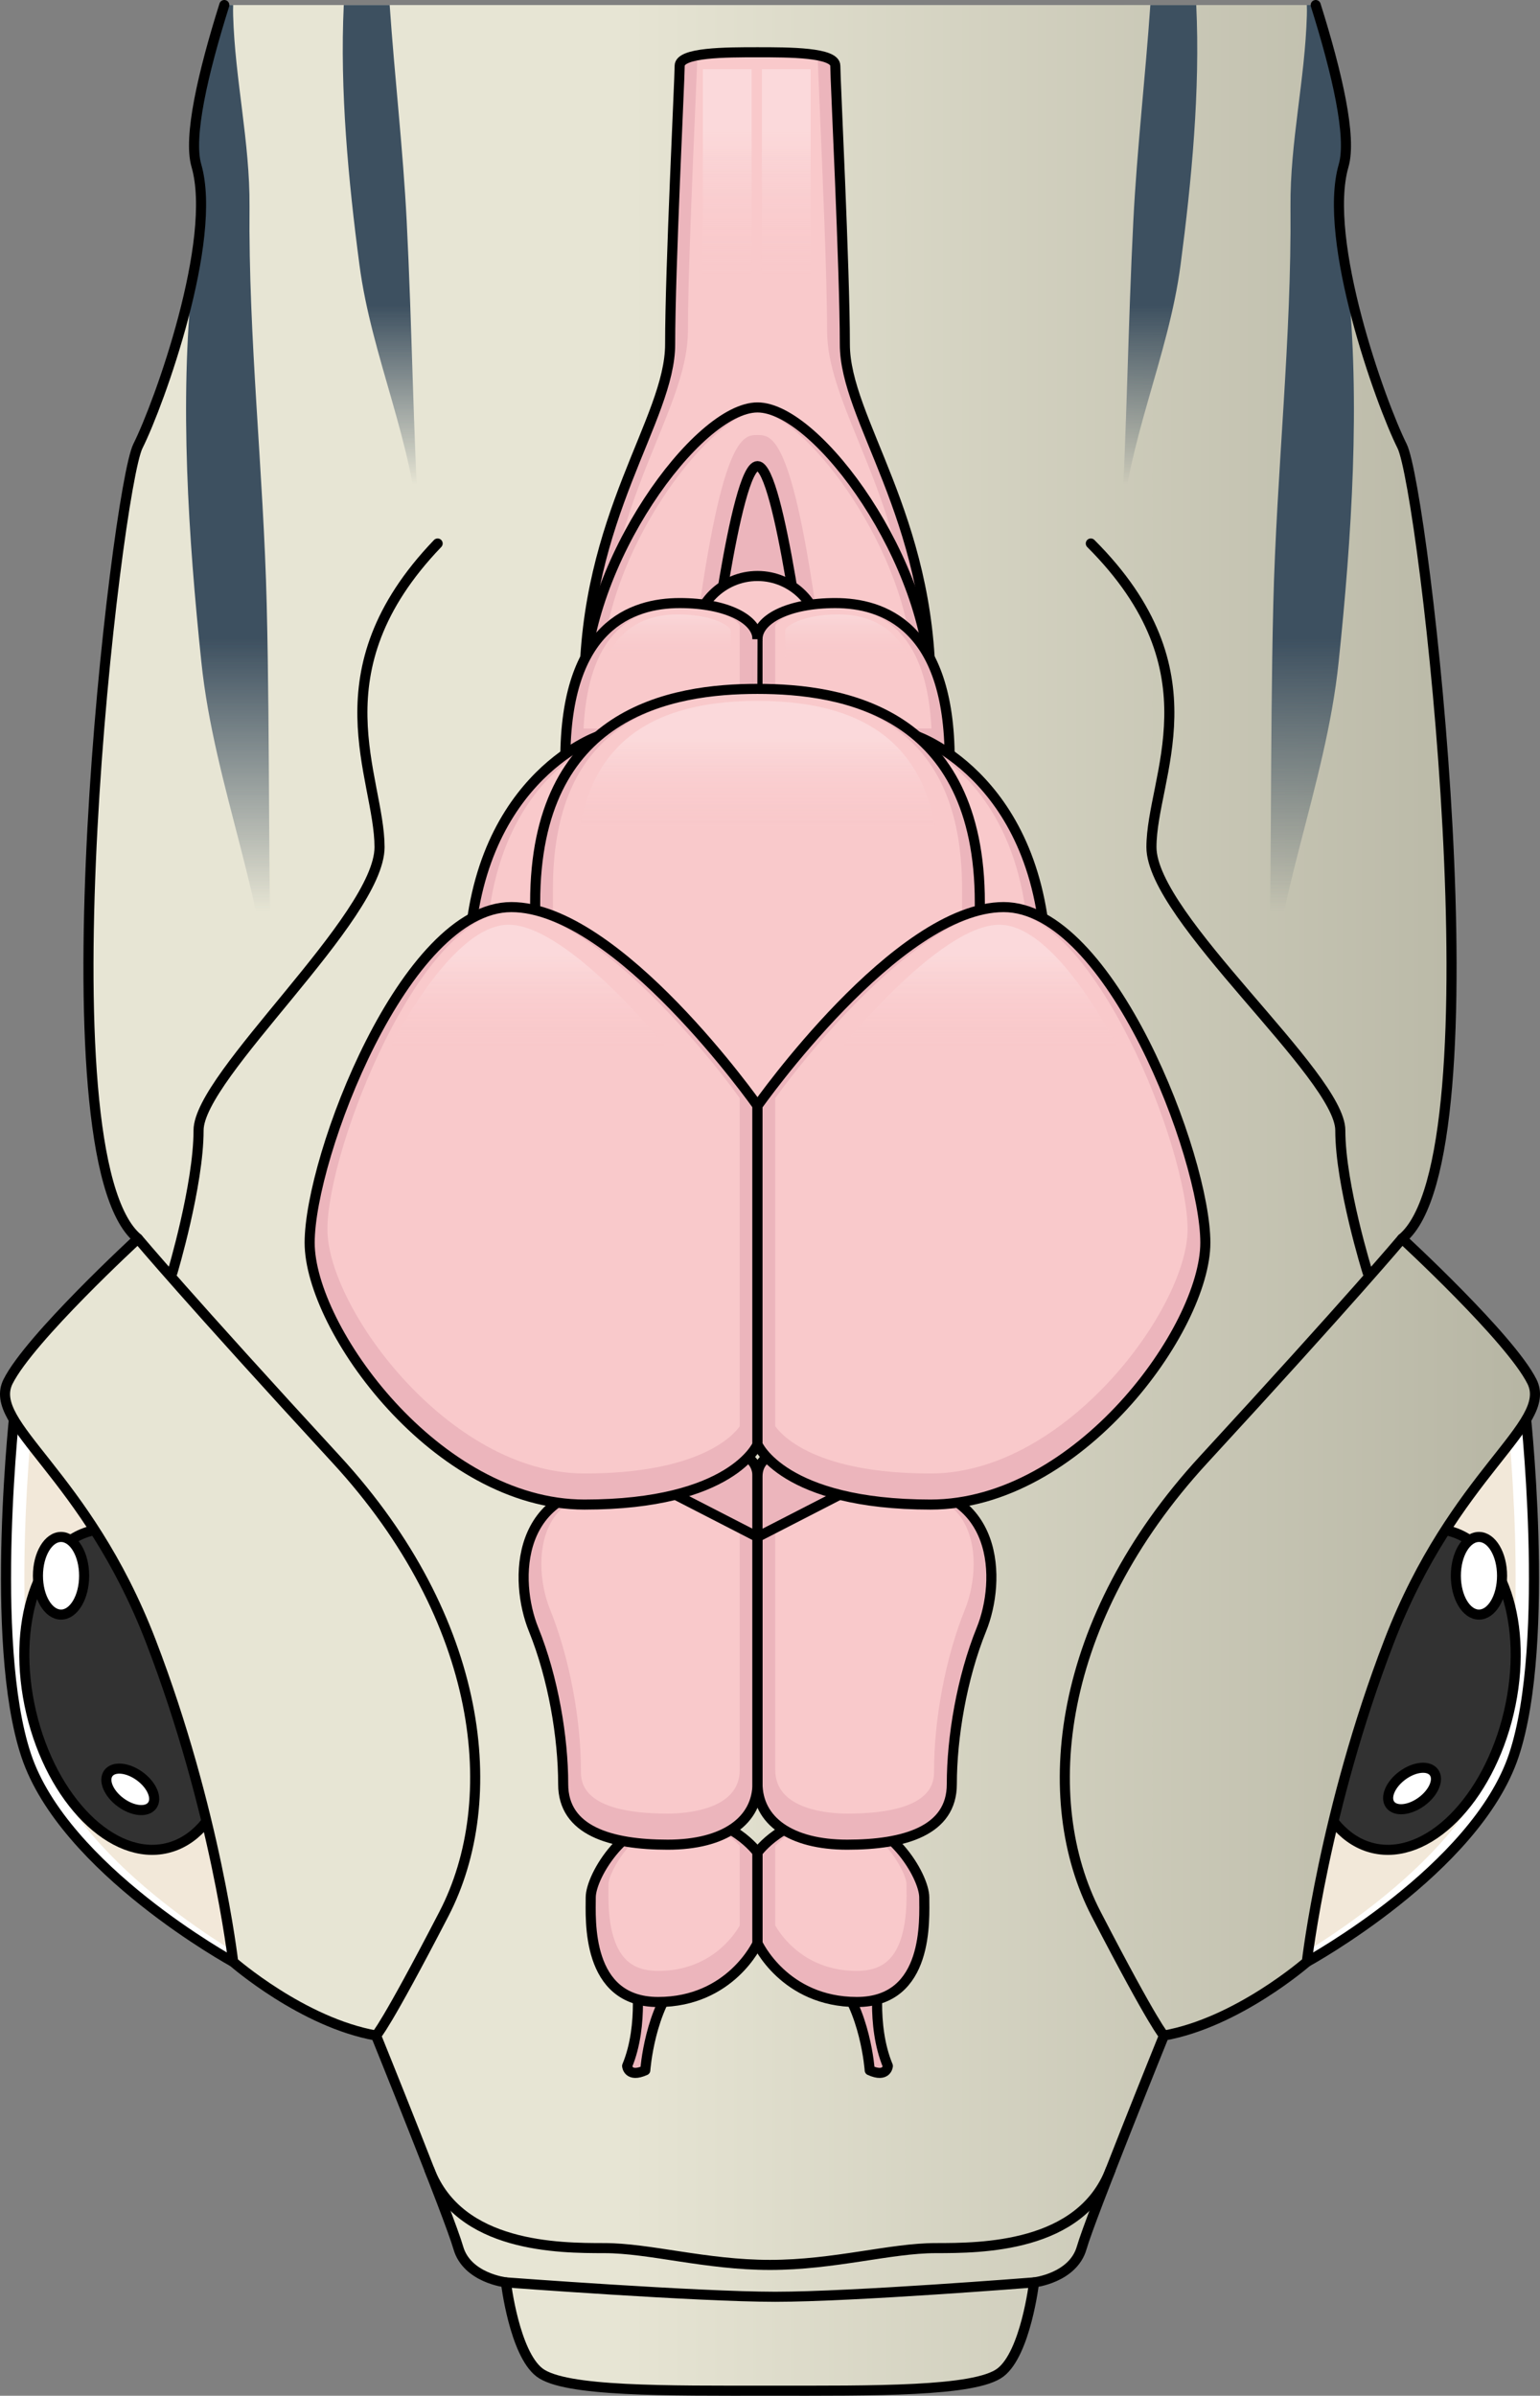 <?xml version="1.0" encoding="utf-8"?>
<!-- Generator: Adobe Illustrator 26.1.0, SVG Export Plug-In . SVG Version: 6.00 Build 0)  -->
<svg version="1.1" id="Camada_1" xmlns="http://www.w3.org/2000/svg" xmlns:xlink="http://www.w3.org/1999/xlink" x="0px" y="0px"
	 width="152.817px" height="237.635px" viewBox="0 0 152.817 237.635" enable-background="new 0 0 152.817 237.635"
	 xml:space="preserve">
<rect x="0" y="0" width="152.817" height="237.635" fill="#808080" stroke="none"/>
<g>
	<g>
		<path fill="#FFFFFF" stroke="#000000" stroke-linecap="round" stroke-linejoin="round" stroke-miterlimit="10" d="M151.27,139.101
			c0,0,2.726,23.69-1.048,35.012c-3.774,11.321-20.543,20.491-20.543,20.491S129.585,158.632,151.27,139.101z"/>
		<path fill="#F2E8D9" d="M149.449,139.101c0,0,2.725,23.69-1.048,35.012c-3.774,11.321-20.543,20.491-20.543,20.491
			S127.765,158.632,149.449,139.101z"/>
		<path fill="#323232" stroke="#000000" stroke-miterlimit="10" d="M149.722,169.869c-2.047,8.696-8.072,14.718-13.457,13.451
			c-5.385-1.268-8.091-9.345-6.044-18.041c2.047-8.696,8.072-14.718,13.458-13.451S151.769,161.172,149.722,169.869z"/>
		<path fill="#FFFFFF" stroke="#000000" stroke-linecap="round" stroke-linejoin="round" stroke-miterlimit="10" d="
			M149.052,156.302c0,2.126-1.026,3.85-2.292,3.85s-2.293-1.724-2.293-3.85c0-2.126,1.026-3.85,2.293-3.85
			S149.052,154.175,149.052,156.302z"/>
		
			<ellipse transform="matrix(0.806 -0.593 0.593 0.806 -77.895 117.42)" fill="#FFFFFF" stroke="#000000" stroke-linecap="round" stroke-linejoin="round" stroke-miterlimit="10" cx="139.971" cy="177.401" rx="2.697" ry="1.606"/>
	</g>
	<g>
		<path fill="#FFFFFF" stroke="#000000" stroke-linecap="round" stroke-linejoin="round" stroke-miterlimit="10" d="M1.548,139.101
			c0,0-2.725,23.69,1.048,35.012c3.774,11.321,20.543,20.491,20.543,20.491S23.232,158.632,1.548,139.101z"/>
		<path fill="#F2E8D9" d="M3.368,139.101c0,0-2.726,23.69,1.048,35.012c3.774,11.321,20.543,20.491,20.543,20.491
			S25.053,158.632,3.368,139.101z"/>
		<path fill="#323232" stroke="#000000" stroke-miterlimit="10" d="M3.096,169.869c2.047,8.696,8.072,14.718,13.458,13.451
			c5.385-1.268,8.091-9.345,6.044-18.041c-2.047-8.696-8.072-14.718-13.457-13.451S1.049,161.172,3.096,169.869z"/>
		<path fill="#FFFFFF" stroke="#000000" stroke-linecap="round" stroke-linejoin="round" stroke-miterlimit="10" d="M3.765,156.302
			c0,2.126,1.026,3.85,2.292,3.85s2.292-1.724,2.292-3.85c0-2.126-1.026-3.85-2.292-3.85S3.765,154.175,3.765,156.302z"/>
		
			<ellipse transform="matrix(0.593 -0.806 0.806 0.593 -137.676 82.643)" fill="#FFFFFF" stroke="#000000" stroke-linecap="round" stroke-linejoin="round" stroke-miterlimit="10" cx="12.847" cy="177.401" rx="1.606" ry="2.697"/>
	</g>
	<linearGradient id="SVGID_1_" gradientUnits="userSpaceOnUse" x1="160.537" y1="118.818" x2="1.399" y2="118.818">
		<stop  offset="0" style="stop-color:#B2B19F"/>
		<stop  offset="0.628" style="stop-color:#E7E5D4"/>
	</linearGradient>
	<path fill="url(#SVGID_1_)" d="M139.13,122.861c9.881-8.162,2.148-74.32,0-78.616c-2.148-4.296-7.935-20.456-5.8-27.82
		c0.821-2.83-0.65-9.179-2.771-15.925H22.258c-2.121,6.746-3.591,13.095-2.771,15.925c2.136,7.364-3.652,23.524-5.8,27.82
		c-2.148,4.296-9.881,70.454,0,78.616c0,0-10.74,9.881-12.888,14.177c-2.148,4.296,7.733,9.021,14.177,25.776
		s8.162,31.79,8.162,31.79s6.874,6.014,14.177,7.303c0,0,7.303,18.043,8.162,21.05c0.859,3.007,4.726,3.437,4.726,3.437
		s0.838,7.026,3.337,8.936c2.516,1.922,12.579,1.804,22.868,1.804c10.289,0,20.352,0.118,22.868-1.804
		c2.5-1.91,3.338-8.936,3.338-8.936s3.866-0.43,4.726-3.437c0.859-3.007,8.162-21.05,8.162-21.05
		c7.303-1.289,14.177-7.303,14.177-7.303s1.718-15.036,8.162-31.79c6.444-16.754,16.325-21.48,14.177-25.776
		C149.87,132.742,139.13,122.861,139.13,122.861z"/>
	<g>
		<g>
			
				<linearGradient id="SVGID_00000103958467666241130780000016424000249609917313_" gradientUnits="userSpaceOnUse" x1="22.748" y1="-69.081" x2="22.748" y2="90.455">
				<stop  offset="0.15" style="stop-color:#3D5060"/>
				<stop  offset="0.83" style="stop-color:#3D5060"/>
				<stop  offset="1" style="stop-color:#3D5060;stop-opacity:0"/>
			</linearGradient>
			<path fill="url(#SVGID_00000103958467666241130780000016424000249609917313_)" d="M22.258,0.5
				c-2.121,6.746-3.591,13.095-2.771,15.925c0.818,2.821,0.472,6.933-0.385,11.174c-1.303,12.251-0.408,25.735,0.876,38.037
				c1.293,12.512,6.658,24.048,7.054,36.814c-0.451-14.223-0.227-28.35-0.565-42.481c-0.325-13.222-1.824-26.357-1.707-39.484
				c0.046-6.385-1.444-12.601-1.625-18.958c-0.01-0.348-0.008-0.69,0.003-1.028H22.258z"/>
			
				<linearGradient id="SVGID_00000057857436779976297680000005591451735250002343_" gradientUnits="userSpaceOnUse" x1="37.814" y1="-56.89" x2="37.814" y2="48.109">
				<stop  offset="0.15" style="stop-color:#3D5060"/>
				<stop  offset="0.83" style="stop-color:#3D5060"/>
				<stop  offset="1" style="stop-color:#3D5060;stop-opacity:0"/>
			</linearGradient>
			<path fill="url(#SVGID_00000057857436779976297680000005591451735250002343_)" d="M35.663,26.229
				c1.207,9.238,5.405,17.675,5.952,27.119C41,42.826,40.887,32.362,40.356,21.908C39.989,14.74,39.157,7.619,38.668,0.5h-4.555
				C33.712,8.926,34.571,17.942,35.663,26.229z"/>
		</g>
		<g>
			
				<linearGradient id="SVGID_00000097468795035102466890000006385405085599371919_" gradientUnits="userSpaceOnUse" x1="3172.004" y1="-69.08" x2="3172.004" y2="90.455" gradientTransform="matrix(-1 0 0 1 3302.073 0)">
				<stop  offset="0.15" style="stop-color:#3D5060"/>
				<stop  offset="0.83" style="stop-color:#3D5060"/>
				<stop  offset="1" style="stop-color:#3D5060;stop-opacity:0"/>
			</linearGradient>
			<path fill="url(#SVGID_00000097468795035102466890000006385405085599371919_)" d="M130.559,0.5
				c2.121,6.746,3.592,13.095,2.771,15.925c-0.818,2.821-0.472,6.933,0.385,11.174c1.303,12.251,0.408,25.735-0.876,38.037
				c-1.293,12.512-6.658,24.048-7.054,36.814c0.451-14.223,0.227-28.35,0.565-42.481c0.326-13.222,1.824-26.357,1.707-39.484
				c-0.046-6.385,1.444-12.601,1.625-18.959c0.01-0.348,0.008-0.69-0.004-1.028H130.559z"/>
			
				<linearGradient id="SVGID_00000075164678942011421020000006004848241719550903_" gradientUnits="userSpaceOnUse" x1="3187.07" y1="-56.89" x2="3187.07" y2="48.109" gradientTransform="matrix(-1 0 0 1 3302.073 0)">
				<stop  offset="0.15" style="stop-color:#3D5060"/>
				<stop  offset="0.83" style="stop-color:#3D5060"/>
				<stop  offset="1" style="stop-color:#3D5060;stop-opacity:0"/>
			</linearGradient>
			<path fill="url(#SVGID_00000075164678942011421020000006004848241719550903_)" d="M117.155,26.229
				c-1.207,9.238-5.405,17.675-5.952,27.119c0.614-10.522,0.728-20.986,1.259-31.44c0.367-7.168,1.199-14.289,1.688-21.408h4.555
				C119.106,8.926,118.246,17.942,117.155,26.229z"/>
		</g>
	</g>
	<path fill="none" stroke="#000000" stroke-linecap="round" stroke-linejoin="round" stroke-miterlimit="10" d="M37.315,201.907
		c0,0,0.87-0.75,6.74-12.071s3.983-29.141-10.692-45.075s-19.676-21.9-19.676-21.9"/>
	<path fill="none" stroke="#000000" stroke-linecap="round" stroke-linejoin="round" stroke-miterlimit="10" d="M17.104,126.238
		c0,0,2.6-8.673,2.6-14.117s17.958-21.104,17.958-28.089S31.21,66.642,43.427,53.91"/>
	<path fill="none" stroke="#000000" stroke-linecap="round" stroke-linejoin="round" stroke-miterlimit="10" d="M115.502,201.907
		c0,0-0.87-0.75-6.74-12.071s-3.983-29.141,10.692-45.075s19.676-21.9,19.676-21.9"/>
	<path fill="none" stroke="#000000" stroke-linecap="round" stroke-linejoin="round" stroke-miterlimit="10" d="M135.714,126.237
		c0,0-2.713-8.673-2.713-14.117c0-5.444-18.741-21.104-18.741-28.089c0-6.985,6.732-17.389-6.017-30.122"/>
	<path fill="none" stroke="#000000" stroke-linecap="round" stroke-linejoin="round" stroke-miterlimit="10" d="M22.258,0.5
		c-2.121,6.746-3.591,13.095-2.771,15.925c2.136,7.364-3.652,23.524-5.8,27.82c-2.148,4.296-9.881,70.454,0,78.616
		c0,0-10.74,9.881-12.888,14.177c-2.148,4.296,7.733,9.021,14.177,25.776s8.162,31.79,8.162,31.79s6.874,6.014,14.177,7.303
		c0,0,7.303,18.043,8.162,21.05c0.859,3.007,4.726,3.437,4.726,3.437s0.838,7.026,3.337,8.936
		c2.516,1.922,12.579,1.804,22.868,1.804c10.289,0,20.352,0.118,22.868-1.804c2.5-1.91,3.338-8.936,3.338-8.936
		s3.866-0.43,4.726-3.437c0.859-3.007,8.162-21.05,8.162-21.05c7.303-1.289,14.177-7.303,14.177-7.303s1.718-15.036,8.162-31.79
		c6.444-16.754,16.325-21.48,14.177-25.776c-2.148-4.296-12.888-14.177-12.888-14.177c9.881-8.162,2.148-74.32,0-78.616
		c-2.148-4.296-7.935-20.456-5.8-27.82c0.821-2.83-0.65-9.179-2.771-15.925"/>
	<path fill="none" stroke="#000000" stroke-linecap="round" stroke-linejoin="round" stroke-miterlimit="10" d="M50.203,226.394
		c0,0,19.032,1.425,26.727,1.425s25.684-1.425,25.684-1.425"/>
	<path fill="none" stroke="#000000" stroke-linecap="round" stroke-linejoin="round" stroke-miterlimit="10" d="M110.202,215.229
		c-2.971,7.731-12.846,7.763-17.349,7.763c-4.503,0-10.072,1.667-16.444,1.667s-11.941-1.667-16.444-1.667
		c-4.503,0-14.377-0.033-17.349-7.763"/>
	<g>
		<path fill="#ECB5BC" d="M83.835,34.145c0-7.464-0.946-26.273-0.946-27.617c0-1.344-4.57-1.344-7.722-1.344
			c-3.152,0-7.722,0-7.722,1.344c0,1.344-0.946,20.153-0.946,27.617c0,7.464-8.51,17.018-8.51,34.185h17.177h17.177
			C92.345,51.163,83.835,41.609,83.835,34.145z"/>
		<path fill="#F9C9CB" d="M59.784,65.246c0.325-9.111,3.115-15.957,5.385-21.523c1.66-4.072,3.094-7.588,3.094-10.9
			c0-5.202,0.465-16,0.742-22.451c0.094-2.188,0.154-3.606,0.184-4.417c1.299-0.329,4.51-0.329,5.979-0.329
			c1.469,0,4.68,0,5.979,0.329c0.029,0.811,0.09,2.229,0.184,4.417c0.278,6.452,0.743,17.249,0.743,22.451
			c0,3.312,1.434,6.828,3.094,10.9c2.269,5.565,5.06,12.412,5.385,21.523L75.173,44.813L59.784,65.246z"/>
		<path fill="none" stroke="#000000" stroke-linecap="round" stroke-linejoin="round" stroke-miterlimit="10" d="M83.835,34.145
			c0-7.464-0.946-26.273-0.946-27.617c0-1.344-4.57-1.344-7.722-1.344c-3.152,0-7.722,0-7.722,1.344
			c0,1.344-0.946,20.153-0.946,27.617c0,7.464-8.51,17.018-8.51,34.185h17.177h17.177C92.345,51.163,83.835,41.609,83.835,34.145z"
			/>
		<path fill="#ECB5BC" d="M75.168,40.414c-5.988,0-17.177,15.525-17.177,27.915h12.292c0,0,2.679-22.093,4.885-22.093
			c2.206,0,4.885,22.093,4.885,22.093h12.292C92.345,55.939,81.156,40.414,75.168,40.414z"/>
		<path fill="#F9C9CB" d="M81.611,65.246c-2.776-22.095-4.977-22.094-6.444-22.094c-1.467,0-3.667-0.001-6.443,22.094h-8.898
			c0.96-11.736,11.083-24.39,15.341-24.39s14.381,12.655,15.342,24.39H81.611z"/>
		<path fill="none" stroke="#000000" stroke-linecap="round" stroke-linejoin="round" stroke-miterlimit="10" d="M75.168,40.414
			c-5.988,0-17.177,15.525-17.177,27.915h12.292c0,0,2.679-22.093,4.885-22.093c2.206,0,4.885,22.093,4.885,22.093h12.292
			C92.345,55.939,81.156,40.414,75.168,40.414z"/>
		<path fill="#F9C9CB" stroke="#000000" stroke-linecap="round" stroke-linejoin="round" stroke-miterlimit="10" d="M81.437,63.403
			c0,3.463-2.807,6.27-6.27,6.27s-6.27-2.807-6.27-6.27c0-3.463,2.807-6.27,6.27-6.27S81.437,59.941,81.437,63.403z"/>
		<g>
			<path fill="#ECB5BC" d="M75.168,63.403c0-1.941-2.994-3.583-7.722-3.583S56.099,62.06,56.099,75.346h19.068
				C75.168,75.346,75.168,65.344,75.168,63.403z"/>
			<path fill="#F9C9CB" d="M57.905,72.262c0.4-7.965,3.604-11.999,9.541-11.999c4.166,0,5.959,1.381,5.959,1.82v10.18H57.905z"/>
			
				<linearGradient id="SVGID_00000067196545655679879030000004977283541014801809_" gradientUnits="userSpaceOnUse" x1="66.289" y1="60.714" x2="66.289" y2="65.435">
				<stop  offset="0.003" style="stop-color:#FFFFFF;stop-opacity:0.3"/>
				<stop  offset="0.999" style="stop-color:#F9C9CB;stop-opacity:0"/>
			</linearGradient>
			<path fill="url(#SVGID_00000067196545655679879030000004977283541014801809_)" d="M72.516,65.507v-2.945
				c0-0.389-1.587-1.611-5.276-1.611c-3.433,0-5.827,1.534-7.178,4.557H72.516z"/>
			<path fill="#ECB5BC" d="M75.168,63.403c0-1.941,2.994-3.583,7.722-3.583c4.728,0,11.347,2.239,11.347,15.525H75.168
				C75.168,75.346,75.168,65.344,75.168,63.403z"/>
			<path fill="#F9C9CB" d="M76.93,72.262v-10.18c0-0.439,1.793-1.82,5.96-1.82c5.937,0,9.141,4.035,9.541,11.999H76.93z"/>
			
				<linearGradient id="SVGID_00000031168876907821264570000008410456796896225213_" gradientUnits="userSpaceOnUse" x1="2505.348" y1="60.714" x2="2505.348" y2="65.435" gradientTransform="matrix(-1 0 0 1 2589.48 0)">
				<stop  offset="0.003" style="stop-color:#FFFFFF;stop-opacity:0.3"/>
				<stop  offset="0.999" style="stop-color:#F9C9CB;stop-opacity:0"/>
			</linearGradient>
			<path fill="url(#SVGID_00000031168876907821264570000008410456796896225213_)" d="M77.904,65.507v-2.945
				c0-0.389,1.587-1.611,5.276-1.611c3.433,0,5.827,1.534,7.178,4.557H77.904z"/>
		</g>
		<g>
			<path fill="#ECB5BC" stroke="#000000" stroke-linecap="round" stroke-linejoin="round" stroke-miterlimit="10" d="
				M63.088,195.665c0,0,0.857,5.144-0.857,9.26c0,0,0.086,1.2,1.801,0.429c0,0,0.421-6.088,3.468-9.346L63.088,195.665z"/>
			<path fill="#ECB5BC" stroke="#000000" stroke-linecap="round" stroke-linejoin="round" stroke-miterlimit="10" d="
				M87.247,195.665c0,0-0.857,5.144,0.857,9.26c0,0-0.086,1.2-1.8,0.429c0,0-0.421-6.088-3.468-9.346L87.247,195.665z"/>
		</g>
		<g>
			<path fill="#ECB5BC" d="M75.168,183.747v9.003c0,0-2.658,5.83-9.86,5.83c-7.202,0-6.688-8.231-6.688-10.375
				c0-2.143,3.515-8.06,8.746-8.06S75.168,183.747,75.168,183.747z"/>
			<path fill="#F9C9CB" d="M65.307,195.497c-1.398,0-2.446-0.374-3.206-1.142c-1.783-1.803-1.741-5.475-1.723-7.042l0.004-0.428
				c0-1.218,2.787-6.297,6.982-6.297c3.311,0,5.301,1.701,6.04,2.481v7.928C72.799,192.052,70.428,195.497,65.307,195.497z"/>
			<path fill="#ECB5BC" d="M75.168,183.747v9.003c0,0,2.658,5.83,9.86,5.83c7.202,0,6.688-8.231,6.688-10.375
				c0-2.143-3.515-8.06-8.745-8.06S75.168,183.747,75.168,183.747z"/>
			<path fill="#F9C9CB" d="M85.028,195.497c-5.113,0-7.484-3.434-8.098-4.502v-7.924c0.742-0.781,2.739-2.483,6.04-2.483
				c4.196,0,6.983,5.079,6.983,6.297l0.003,0.428c0.018,1.567,0.06,5.239-1.723,7.042C87.474,195.123,86.426,195.497,85.028,195.497
				z"/>
		</g>
		<g>
			<path fill="none" stroke="#000000" stroke-linecap="round" stroke-linejoin="round" stroke-miterlimit="10" d="M75.168,183.747
				v9.003c0,0-2.658,5.83-9.86,5.83c-7.202,0-6.688-8.231-6.688-10.375c0-2.143,3.515-8.06,8.746-8.06
				S75.168,183.747,75.168,183.747z"/>
			<path fill="none" stroke="#000000" stroke-linecap="round" stroke-linejoin="round" stroke-miterlimit="10" d="M75.168,183.747
				v9.003c0,0,2.658,5.83,9.86,5.83c7.202,0,6.688-8.231,6.688-10.375c0-2.143-3.515-8.06-8.745-8.06S75.168,183.747,75.168,183.747
				z"/>
		</g>
		<g>
			<path fill="none" stroke="#000000" stroke-linecap="round" stroke-linejoin="round" stroke-miterlimit="10" d="M75.168,63.403
				c0-1.941-2.994-3.583-7.722-3.583S56.099,62.06,56.099,75.346h19.068C75.168,75.346,75.168,65.344,75.168,63.403z"/>
			<path fill="none" stroke="#000000" stroke-linecap="round" stroke-linejoin="round" stroke-miterlimit="10" d="M75.168,63.403
				c0-1.941,2.994-3.583,7.722-3.583c4.728,0,11.347,2.239,11.347,15.525H75.168C75.168,75.346,75.168,65.344,75.168,63.403z"/>
		</g>
		<g>
			<path fill="#ECB5BC" d="M75.168,152.452c0,0,0,20.749,0,24.436s-3.248,6.088-8.907,6.088s-10.375-1.372-10.375-6.002
				c0-4.63-0.989-10.546-2.938-15.348c-1.949-4.801-1.934-14.319,8.769-14.319S75.168,152.452,75.168,152.452z"/>
			<path fill="#F9C9CB" d="M66.26,179.892c-8.612,0-8.612-3.191-8.612-4.24c0-5.213-1.176-11.348-3.067-16.011
				c-1.041-2.563-1.375-6.489,0.35-9.051c1.27-1.886,3.553-2.842,6.785-2.842c7.929,0,10.908,2.932,11.689,3.923v23.895
				C73.405,179.58,67.936,179.892,66.26,179.892z"/>
			<path fill="#ECB5BC" d="M75.168,152.452c0,0,0,20.749,0,24.436s3.248,6.088,8.907,6.088s10.375-1.372,10.375-6.002
				c0-4.63,0.989-10.546,2.938-15.348c1.949-4.801,1.934-14.319-8.769-14.319S75.168,152.452,75.168,152.452z"/>
			<path fill="#F9C9CB" d="M84.075,179.892c-1.676,0-7.145-0.312-7.145-4.325v-23.9c0.756-0.962,3.728-3.918,11.689-3.918
				c3.233,0,5.515,0.956,6.785,2.842c1.725,2.562,1.391,6.488,0.351,9.05c-1.892,4.662-3.068,10.797-3.068,16.011
				C92.687,176.701,92.687,179.892,84.075,179.892z"/>
		</g>
		<g>
			<path fill="none" stroke="#000000" stroke-linecap="round" stroke-linejoin="round" stroke-miterlimit="10" d="M75.168,152.452
				c0,0,0,20.749,0,24.436s-3.248,6.088-8.907,6.088s-10.375-1.372-10.375-6.002c0-4.63-0.989-10.546-2.938-15.348
				c-1.949-4.801-1.934-14.319,8.769-14.319S75.168,152.452,75.168,152.452z"/>
			<path fill="none" stroke="#000000" stroke-linecap="round" stroke-linejoin="round" stroke-miterlimit="10" d="M75.168,152.452
				c0,0,0,20.749,0,24.436s3.248,6.088,8.907,6.088s10.375-1.372,10.375-6.002c0-4.63,0.989-10.546,2.938-15.348
				c1.949-4.801,1.934-14.319-8.769-14.319S75.168,152.452,75.168,152.452z"/>
		</g>
		<g>
			<path fill="#ECB5BC" stroke="#000000" stroke-linecap="round" stroke-linejoin="round" stroke-miterlimit="10" d="
				M75.168,152.452c0,0,0-3.55,0-6.002s-2.905-2.486-2.905-2.486l-6.591,3.608L75.168,152.452z"/>
			<path fill="#ECB5BC" stroke="#000000" stroke-linecap="round" stroke-linejoin="round" stroke-miterlimit="10" d="
				M75.168,152.452c0,0,0-3.55,0-6.002s2.905-2.486,2.905-2.486l6.591,3.608L75.168,152.452z"/>
		</g>
		<path fill="#ECB5BC" d="M59.327,73.035c0,0-12.841,4.401-12.841,23.509h12.841V73.035z"/>
		<path fill="#F9C9CB" d="M48.288,93.46c0.515-11.497,6.028-16.747,9.277-18.858V93.46H48.288z"/>
		<path fill="none" stroke="#000000" stroke-linecap="round" stroke-linejoin="round" stroke-miterlimit="10" d="M59.327,73.035
			c0,0-12.841,4.401-12.841,23.509h12.841V73.035z"/>
		<path fill="#ECB5BC" d="M91.008,73.035c0,0,12.841,4.401,12.841,23.509H91.008V73.035z"/>
		<path fill="#F9C9CB" d="M92.771,93.46V74.601c3.245,2.109,8.761,7.358,9.276,18.859H92.771z"/>
		<path fill="none" stroke="#000000" stroke-linecap="round" stroke-linejoin="round" stroke-miterlimit="10" d="M91.008,73.035
			c0,0,12.841,4.401,12.841,23.509H91.008V73.035z"/>
		<path fill="#ECB5BC" d="M75.168,68.33c-8.51,0-22.063,2.239-22.063,21.198v25.676h22.063H97.23V89.527
			C97.23,70.569,83.677,68.33,75.168,68.33z"/>
		<path fill="#F9C9CB" d="M54.867,112.12V88.207c0-13.078,6.64-19.435,20.3-19.435c13.66,0,20.301,6.357,20.301,19.435v23.913
			H54.867z"/>
		
			<linearGradient id="SVGID_00000066478658484032427600000018321588758095709060_" gradientUnits="userSpaceOnUse" x1="75.168" y1="73.288" x2="75.168" y2="82.296">
			<stop  offset="0.003" style="stop-color:#FFFFFF;stop-opacity:0.3"/>
			<stop  offset="0.999" style="stop-color:#F9C9CB;stop-opacity:0"/>
		</linearGradient>
		<path fill="url(#SVGID_00000066478658484032427600000018321588758095709060_)" d="M57.153,86.77
			c0-11.606,5.893-17.247,18.015-17.247c12.122,0,18.015,5.642,18.015,17.247H57.153z"/>
		<path fill="none" stroke="#000000" stroke-linecap="round" stroke-linejoin="round" stroke-miterlimit="10" d="M75.168,68.33
			c-8.51,0-22.063,2.239-22.063,21.198v25.676h22.063H97.23V89.527C97.23,70.569,83.677,68.33,75.168,68.33z"/>
		<path fill="#ECB5BC" d="M75.168,109.68v33.588c0,0-2.521,5.971-17.177,5.971s-27.263-17.466-27.263-25.975
			c0-8.509,9.455-33.289,20.014-33.289C61.3,89.975,75.168,109.68,75.168,109.68z"/>
		<path fill="#F9C9CB" d="M57.99,146.156c-13.436,0-25.5-16.445-25.5-24.212c0-8.115,9.28-31.527,18.251-31.527
			c7.695,0,18.656,12.946,22.664,18.506v32.555C72.731,142.424,69.359,146.156,57.99,146.156z"/>
		<path fill="none" stroke="#000000" stroke-linecap="round" stroke-linejoin="round" stroke-miterlimit="10" d="M75.168,109.68
			v33.588c0,0-2.521,5.971-17.177,5.971s-27.263-17.466-27.263-25.975c0-8.509,9.455-33.289,20.014-33.289
			C61.3,89.975,75.168,109.68,75.168,109.68z"/>
		<path fill="#ECB5BC" d="M75.168,109.68v33.588c0,0,2.522,5.971,17.177,5.971s27.263-17.466,27.263-25.975
			c0-8.509-9.455-33.289-20.014-33.289C89.036,89.975,75.168,109.68,75.168,109.68z"/>
		<path fill="#F9C9CB" d="M92.345,146.156c-11.3,0-14.701-3.688-15.415-4.689v-32.544c4.012-5.56,14.978-18.506,22.664-18.506
			c8.971,0,18.252,23.411,18.252,31.527C117.845,129.71,105.781,146.156,92.345,146.156z"/>
		<path fill="none" stroke="#000000" stroke-linecap="round" stroke-linejoin="round" stroke-miterlimit="10" d="M75.168,109.68
			v33.588c0,0,2.522,5.971,17.177,5.971s27.263-17.466,27.263-25.975c0-8.509-9.455-33.289-20.014-33.289
			C89.036,89.975,75.168,109.68,75.168,109.68z"/>
		
			<linearGradient id="SVGID_00000090271383064266680570000009668399304323476653_" gradientUnits="userSpaceOnUse" x1="97.331" y1="94.78" x2="97.331" y2="103.775">
			<stop  offset="0.003" style="stop-color:#FFFFFF;stop-opacity:0.3"/>
			<stop  offset="0.999" style="stop-color:#F9C9CB;stop-opacity:0"/>
		</linearGradient>
		<path fill="url(#SVGID_00000090271383064266680570000009668399304323476653_)" d="M83.125,104.33c0,0,10.027-12.606,16.044-12.606
			c6.017,0,12.367,13.37,12.367,13.37L83.125,104.33z"/>
		
			<linearGradient id="SVGID_00000057143201591019952780000003142357648978474892_" gradientUnits="userSpaceOnUse" x1="2433.894" y1="94.78" x2="2433.894" y2="103.775" gradientTransform="matrix(-1 0 0 1 2486.19 0)">
			<stop  offset="0.003" style="stop-color:#FFFFFF;stop-opacity:0.3"/>
			<stop  offset="0.999" style="stop-color:#F9C9CB;stop-opacity:0"/>
		</linearGradient>
		<path fill="url(#SVGID_00000057143201591019952780000003142357648978474892_)" d="M66.501,104.33c0,0-10.027-12.606-16.044-12.606
			s-12.367,13.37-12.367,13.37L66.501,104.33z"/>
		
			<linearGradient id="SVGID_00000181065795365956179880000007798816634150471301_" gradientUnits="userSpaceOnUse" x1="72.166" y1="12.944" x2="72.166" y2="27.498">
			<stop  offset="0.003" style="stop-color:#FFFFFF;stop-opacity:0.3"/>
			<stop  offset="0.999" style="stop-color:#F9C9CB;stop-opacity:0"/>
		</linearGradient>
		
			<rect x="69.747" y="6.861" fill="url(#SVGID_00000181065795365956179880000007798816634150471301_)" width="4.839" height="27.866"/>
		
			<linearGradient id="SVGID_00000013179706204326876860000010966221924709941656_" gradientUnits="userSpaceOnUse" x1="78.023" y1="12.944" x2="78.023" y2="27.498">
			<stop  offset="0.003" style="stop-color:#FFFFFF;stop-opacity:0.3"/>
			<stop  offset="0.999" style="stop-color:#F9C9CB;stop-opacity:0"/>
		</linearGradient>
		
			<rect x="75.604" y="6.861" fill="url(#SVGID_00000013179706204326876860000010966221924709941656_)" width="4.839" height="27.866"/>
	</g>
</g>
</svg>
